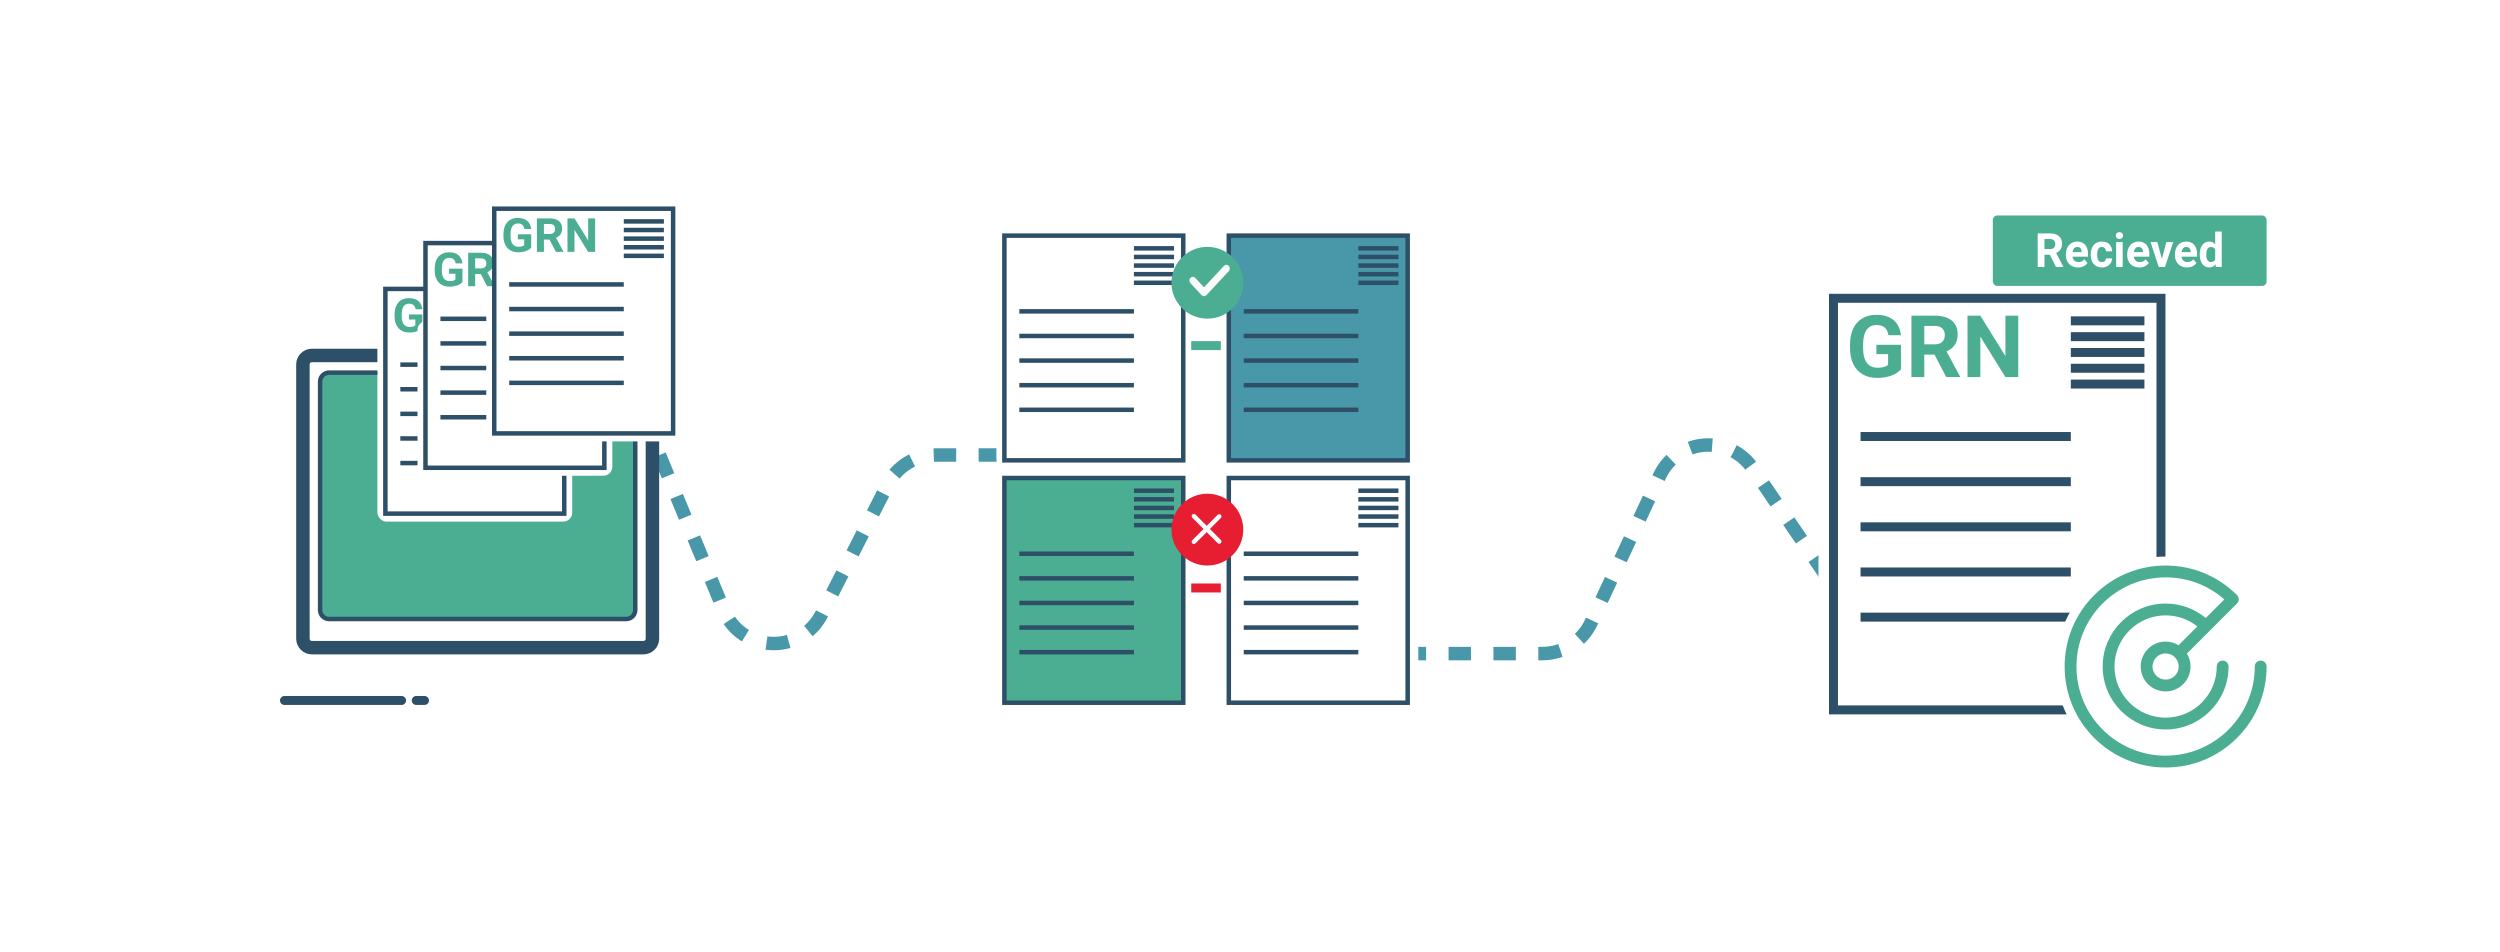<svg width="557" height="212" viewBox="0 0 557 212" fill="none" xmlns="http://www.w3.org/2000/svg">
<rect width="557" height="212" fill="white"/>
<path d="M146.924 101.379L161.287 135.98C165.212 145.437 178.415 145.95 183.063 136.827L197.783 107.932C199.832 103.911 203.963 101.379 208.476 101.379L223.5 101.379" stroke="#4998A9" stroke-width="3" stroke-dasharray="5 5"/>
<path d="M407 128.5L390.519 104.379C385.274 96.704 373.671 97.649 369.738 106.072L354.502 138.699C352.529 142.922 348.29 145.621 343.629 145.621L316 145.621" stroke="#4998A9" stroke-width="3" stroke-dasharray="5 5"/>
<path d="M84.085 79.192H69.489C68.385 79.192 67.489 80.087 67.489 81.192V142.298C67.489 143.402 68.385 144.298 69.489 144.298H143.362C144.466 144.298 145.362 143.402 145.362 142.298V81.192C145.362 80.087 144.466 79.192 143.362 79.192H127.489" stroke="#2E4F68" stroke-width="3"/>
<rect x="71.319" y="83.021" width="70.213" height="54.894" rx="2" fill="#4BAE92"/>
<path d="M84.085 83.021H73.319C72.215 83.021 71.319 83.917 71.319 85.021V135.915C71.319 137.019 72.215 137.915 73.319 137.915H139.532C140.636 137.915 141.532 137.019 141.532 135.915V85.021C141.532 83.917 140.636 83.021 139.532 83.021H126.851" stroke="#2E4F68"/>
<mask id="path-7-inside-1" fill="white">
<rect x="56" y="146.851" width="99.575" height="19.149" rx="2"/>
</mask>
<rect x="56" y="146.851" width="99.575" height="19.149" rx="2" stroke="#2E4F68" stroke-width="6" mask="url(#path-7-inside-1)"/>
<line x1="63.383" y1="156.064" x2="89.468" y2="156.064" stroke="#2E4F68" stroke-width="2" stroke-linecap="round" stroke-linejoin="round"/>
<line x1="92.745" y1="156.064" x2="94.575" y2="156.064" stroke="#2E4F68" stroke-width="2" stroke-linecap="round" stroke-linejoin="round"/>
<rect x="84.085" y="81.745" width="43.404" height="34.468" rx="2" fill="white"/>
<rect x="85.862" y="64.372" width="39.851" height="50.064" fill="white" stroke="#2E4F68"/>
<path d="M94.099 73.041C93.818 73.372 93.42 73.629 92.907 73.814C92.393 73.995 91.824 74.085 91.2 74.085C90.544 74.085 89.968 73.945 89.471 73.665C88.978 73.382 88.597 72.972 88.326 72.436C88.059 71.901 87.922 71.271 87.915 70.547V70.04C87.915 69.296 88.042 68.653 88.295 68.11C88.552 67.564 88.919 67.147 89.398 66.861C89.881 66.571 90.445 66.425 91.09 66.425C91.989 66.425 92.692 66.637 93.198 67.06C93.705 67.48 94.005 68.093 94.099 68.898H92.579C92.509 68.472 92.355 68.159 92.116 67.962C91.88 67.764 91.553 67.665 91.137 67.665C90.606 67.665 90.202 67.861 89.924 68.253C89.647 68.646 89.506 69.23 89.502 70.004V70.481C89.502 71.262 89.653 71.853 89.955 72.252C90.257 72.651 90.7 72.851 91.283 72.851C91.869 72.851 92.287 72.728 92.537 72.483V71.197H91.116V70.066H94.099V73.041Z" fill="#4BAE92"/>
<path d="M98.174 71.254H96.93V73.983H95.369V66.528H98.185C99.08 66.528 99.771 66.724 100.257 67.117C100.742 67.509 100.985 68.064 100.985 68.781C100.985 69.289 100.873 69.714 100.647 70.056C100.425 70.394 100.087 70.663 99.632 70.865L101.272 73.911V73.983H99.596L98.174 71.254ZM96.93 70.01H98.19C98.582 70.01 98.886 69.912 99.101 69.718C99.316 69.52 99.424 69.248 99.424 68.904C99.424 68.552 99.321 68.276 99.117 68.074C98.915 67.873 98.605 67.772 98.185 67.772H96.93V70.01Z" fill="#4BAE92"/>
<path d="M108.34 73.983H106.779L103.739 69.078V73.983H102.177V66.528H103.739L106.784 71.443V66.528H108.34V73.983Z" fill="#4BAE92"/>
<line x1="89.192" y1="81.245" x2="114.723" y2="81.245" stroke="#2E4F68"/>
<line x1="89.192" y1="86.727" x2="114.723" y2="86.727" stroke="#2E4F68"/>
<line x1="89.192" y1="92.21" x2="114.723" y2="92.21" stroke="#2E4F68"/>
<line x1="89.192" y1="97.692" x2="114.723" y2="97.692" stroke="#2E4F68"/>
<line x1="89.192" y1="103.174" x2="114.723" y2="103.174" stroke="#2E4F68"/>
<line x1="114.723" y1="67.202" x2="123.66" y2="67.202" stroke="#2E4F68"/>
<line x1="114.723" y1="69.121" x2="123.66" y2="69.121" stroke="#2E4F68"/>
<line x1="114.723" y1="71.04" x2="123.66" y2="71.04" stroke="#2E4F68"/>
<line x1="114.723" y1="72.959" x2="123.66" y2="72.959" stroke="#2E4F68"/>
<line x1="114.723" y1="74.877" x2="123.66" y2="74.877" stroke="#2E4F68"/>
<rect x="93.021" y="71.532" width="43.404" height="34.468" rx="2" fill="white"/>
<rect x="94.798" y="54.16" width="39.851" height="50.064" fill="white" stroke="#2E4F68"/>
<path d="M103.035 62.828C102.754 63.159 102.357 63.417 101.843 63.601C101.329 63.782 100.76 63.872 100.136 63.872C99.48 63.872 98.904 63.732 98.407 63.453C97.915 63.169 97.533 62.76 97.262 62.224C96.995 61.688 96.858 61.058 96.851 60.334V59.828C96.851 59.083 96.978 58.44 97.231 57.897C97.488 57.351 97.856 56.935 98.335 56.648C98.817 56.358 99.381 56.213 100.026 56.213C100.925 56.213 101.628 56.424 102.134 56.848C102.641 57.267 102.941 57.88 103.035 58.686H101.515C101.446 58.259 101.291 57.947 101.052 57.749C100.816 57.551 100.49 57.452 100.073 57.452C99.542 57.452 99.138 57.648 98.86 58.041C98.583 58.433 98.442 59.017 98.439 59.792V60.268C98.439 61.05 98.59 61.64 98.891 62.039C99.194 62.439 99.636 62.638 100.219 62.638C100.805 62.638 101.224 62.516 101.473 62.27V60.985H100.052V59.853H103.035V62.828Z" fill="#4BAE92"/>
<path d="M107.111 61.041H105.867V63.77H104.305V56.315H107.121C108.016 56.315 108.707 56.511 109.193 56.904C109.679 57.297 109.922 57.851 109.922 58.568C109.922 59.077 109.809 59.502 109.583 59.843C109.361 60.181 109.023 60.45 108.568 60.652L110.208 63.698V63.77H108.532L107.111 61.041ZM105.867 59.797H107.126C107.518 59.797 107.822 59.7 108.037 59.505C108.252 59.307 108.36 59.036 108.36 58.691C108.36 58.339 108.258 58.063 108.053 57.861C107.852 57.66 107.541 57.559 107.121 57.559H105.867V59.797Z" fill="#4BAE92"/>
<path d="M117.277 63.77H115.715L112.675 58.865V63.77H111.114V56.315H112.675L115.72 61.23V56.315H117.277V63.77Z" fill="#4BAE92"/>
<line x1="98.128" y1="71.032" x2="123.66" y2="71.032" stroke="#2E4F68"/>
<line x1="98.128" y1="76.514" x2="123.66" y2="76.514" stroke="#2E4F68"/>
<line x1="98.128" y1="81.997" x2="123.66" y2="81.997" stroke="#2E4F68"/>
<line x1="98.128" y1="87.479" x2="123.66" y2="87.479" stroke="#2E4F68"/>
<line x1="98.128" y1="92.962" x2="123.66" y2="92.962" stroke="#2E4F68"/>
<line x1="123.66" y1="56.989" x2="132.596" y2="56.989" stroke="#2E4F68"/>
<line x1="123.66" y1="58.908" x2="132.596" y2="58.908" stroke="#2E4F68"/>
<line x1="123.66" y1="60.827" x2="132.596" y2="60.827" stroke="#2E4F68"/>
<line x1="123.66" y1="62.746" x2="132.596" y2="62.746" stroke="#2E4F68"/>
<line x1="123.66" y1="64.665" x2="132.596" y2="64.665" stroke="#2E4F68"/>
<rect x="108.34" y="63.872" width="43.404" height="34.468" rx="2" fill="white"/>
<rect x="110.117" y="46.5" width="39.851" height="50.064" fill="white" stroke="#2E4F68"/>
<path d="M118.354 55.168C118.073 55.499 117.676 55.757 117.162 55.941C116.649 56.122 116.079 56.213 115.455 56.213C114.799 56.213 114.223 56.073 113.727 55.793C113.234 55.51 112.852 55.1 112.581 54.564C112.314 54.028 112.177 53.398 112.17 52.675V52.168C112.17 51.424 112.297 50.78 112.55 50.238C112.807 49.691 113.175 49.275 113.654 48.988C114.136 48.698 114.7 48.553 115.345 48.553C116.244 48.553 116.947 48.765 117.454 49.188C117.96 49.608 118.26 50.221 118.354 51.026H116.834C116.765 50.599 116.61 50.287 116.371 50.089C116.135 49.891 115.809 49.792 115.392 49.792C114.861 49.792 114.457 49.989 114.179 50.381C113.902 50.774 113.761 51.357 113.758 52.132V52.608C113.758 53.39 113.909 53.98 114.211 54.38C114.513 54.779 114.955 54.979 115.538 54.979C116.125 54.979 116.543 54.856 116.793 54.61V53.325H115.371V52.194H118.354V55.168Z" fill="#4BAE92"/>
<path d="M122.43 53.381H121.186V56.11H119.624V48.656H122.44C123.336 48.656 124.026 48.852 124.512 49.244C124.998 49.637 125.241 50.192 125.241 50.908C125.241 51.417 125.128 51.842 124.902 52.183C124.68 52.521 124.342 52.791 123.887 52.992L125.527 56.039V56.11H123.851L122.43 53.381ZM121.186 52.137H122.445C122.838 52.137 123.141 52.04 123.356 51.845C123.572 51.647 123.679 51.376 123.679 51.031C123.679 50.68 123.577 50.403 123.372 50.202C123.171 50.001 122.86 49.9 122.44 49.9H121.186V52.137Z" fill="#4BAE92"/>
<path d="M132.596 56.11H131.034L127.994 51.205V56.11H126.433V48.656H127.994L131.039 53.571V48.656H132.596V56.11Z" fill="#4BAE92"/>
<line x1="113.447" y1="63.372" x2="138.979" y2="63.372" stroke="#2E4F68"/>
<line x1="113.447" y1="68.855" x2="138.979" y2="68.855" stroke="#2E4F68"/>
<line x1="113.447" y1="74.337" x2="138.979" y2="74.337" stroke="#2E4F68"/>
<line x1="113.447" y1="79.82" x2="138.979" y2="79.82" stroke="#2E4F68"/>
<line x1="113.447" y1="85.302" x2="138.979" y2="85.302" stroke="#2E4F68"/>
<line x1="138.979" y1="49.33" x2="147.915" y2="49.33" stroke="#2E4F68"/>
<line x1="138.979" y1="51.249" x2="147.915" y2="51.249" stroke="#2E4F68"/>
<line x1="138.979" y1="53.167" x2="147.915" y2="53.167" stroke="#2E4F68"/>
<line x1="138.979" y1="55.086" x2="147.915" y2="55.086" stroke="#2E4F68"/>
<line x1="138.979" y1="57.005" x2="147.915" y2="57.005" stroke="#2E4F68"/>
<rect x="405.157" y="98.255" width="79.65" height="63.251" rx="2" fill="white"/>
<rect x="408.5" y="66.459" width="72.964" height="91.705" fill="white" stroke="#2E4F68" stroke-width="2"/>
<path d="M423.533 82.283C423.017 82.89 422.288 83.363 421.345 83.702C420.403 84.034 419.359 84.2 418.212 84.2C417.009 84.2 415.952 83.943 415.041 83.429C414.137 82.909 413.436 82.158 412.94 81.174C412.449 80.191 412.198 79.035 412.185 77.707V76.777C412.185 75.412 412.418 74.231 412.882 73.235C413.354 72.233 414.029 71.469 414.907 70.942C415.793 70.41 416.827 70.144 418.012 70.144C419.661 70.144 420.951 70.532 421.88 71.309C422.81 72.079 423.361 73.204 423.533 74.682H420.744C420.616 73.899 420.333 73.326 419.894 72.962C419.461 72.599 418.862 72.418 418.098 72.418C417.123 72.418 416.382 72.778 415.872 73.498C415.363 74.218 415.105 75.289 415.098 76.711V77.585C415.098 79.019 415.375 80.103 415.929 80.836C416.483 81.569 417.295 81.935 418.365 81.935C419.441 81.935 420.209 81.71 420.667 81.259V78.9H418.06V76.824H423.533V82.283Z" fill="#4BAE92"/>
<path d="M431.012 79.004H428.729V84.012H425.864V70.332H431.031C432.674 70.332 433.941 70.692 434.833 71.412C435.724 72.132 436.17 73.15 436.17 74.466C436.17 75.399 435.963 76.179 435.549 76.805C435.142 77.425 434.521 77.92 433.687 78.29L436.696 83.88V84.012H433.62L431.012 79.004ZM428.729 76.721H431.041C431.76 76.721 432.318 76.542 432.712 76.185C433.107 75.822 433.305 75.324 433.305 74.691C433.305 74.046 433.117 73.539 432.741 73.169C432.372 72.8 431.802 72.615 431.031 72.615H428.729V76.721Z" fill="#4BAE92"/>
<path d="M449.667 84.012H446.802L441.223 75.011V84.012H438.358V70.332H441.223L446.811 79.351V70.332H449.667V84.012Z" fill="#4BAE92"/>
<line x1="414.528" y1="97.255" x2="461.38" y2="97.255" stroke="#2E4F68" stroke-width="2"/>
<line x1="414.528" y1="107.316" x2="461.38" y2="107.316" stroke="#2E4F68" stroke-width="2"/>
<line x1="414.528" y1="117.377" x2="461.38" y2="117.377" stroke="#2E4F68" stroke-width="2"/>
<line x1="414.528" y1="127.437" x2="461.38" y2="127.437" stroke="#2E4F68" stroke-width="2"/>
<line x1="414.528" y1="137.498" x2="461.38" y2="137.498" stroke="#2E4F68" stroke-width="2"/>
<line x1="461.38" y1="71.486" x2="477.779" y2="71.486" stroke="#2E4F68" stroke-width="2"/>
<line x1="461.38" y1="75.008" x2="477.779" y2="75.008" stroke="#2E4F68" stroke-width="2"/>
<line x1="461.38" y1="78.529" x2="477.779" y2="78.529" stroke="#2E4F68" stroke-width="2"/>
<line x1="461.38" y1="82.05" x2="477.779" y2="82.05" stroke="#2E4F68" stroke-width="2"/>
<line x1="461.38" y1="85.571" x2="477.779" y2="85.571" stroke="#2E4F68" stroke-width="2"/>
<line x1="264" y1="77" x2="274" y2="77" stroke="#4BAE92" stroke-width="2"/>
<rect x="222" y="69.872" width="43.404" height="34.468" rx="2" fill="white"/>
<rect x="223.777" y="52.5" width="39.851" height="50.064" fill="white" stroke="#2E4F68"/>
<line x1="227.106" y1="69.372" x2="252.638" y2="69.372" stroke="#2E4F68"/>
<line x1="227.106" y1="74.855" x2="252.638" y2="74.855" stroke="#2E4F68"/>
<line x1="227.106" y1="80.337" x2="252.638" y2="80.337" stroke="#2E4F68"/>
<line x1="227.106" y1="85.82" x2="252.638" y2="85.82" stroke="#2E4F68"/>
<line x1="227.106" y1="91.302" x2="252.638" y2="91.302" stroke="#2E4F68"/>
<line x1="252.638" y1="55.33" x2="261.574" y2="55.33" stroke="#2E4F68"/>
<line x1="252.638" y1="57.249" x2="261.574" y2="57.249" stroke="#2E4F68"/>
<line x1="252.638" y1="59.167" x2="261.574" y2="59.167" stroke="#2E4F68"/>
<line x1="252.638" y1="61.086" x2="261.574" y2="61.086" stroke="#2E4F68"/>
<line x1="252.638" y1="63.005" x2="261.574" y2="63.005" stroke="#2E4F68"/>
<rect x="272" y="69.872" width="43.404" height="34.468" rx="2" fill="white"/>
<rect x="273.777" y="52.5" width="39.851" height="50.064" fill="#4998A9" stroke="#2E4F68"/>
<line x1="277.106" y1="69.372" x2="302.638" y2="69.372" stroke="#2E4F68"/>
<line x1="277.106" y1="74.855" x2="302.638" y2="74.855" stroke="#2E4F68"/>
<line x1="277.106" y1="80.337" x2="302.638" y2="80.337" stroke="#2E4F68"/>
<line x1="277.106" y1="85.82" x2="302.638" y2="85.82" stroke="#2E4F68"/>
<line x1="277.106" y1="91.302" x2="302.638" y2="91.302" stroke="#2E4F68"/>
<line x1="302.638" y1="55.33" x2="311.574" y2="55.33" stroke="#2E4F68"/>
<line x1="302.638" y1="57.249" x2="311.574" y2="57.249" stroke="#2E4F68"/>
<line x1="302.638" y1="59.167" x2="311.574" y2="59.167" stroke="#2E4F68"/>
<line x1="302.638" y1="61.086" x2="311.574" y2="61.086" stroke="#2E4F68"/>
<line x1="302.638" y1="63.005" x2="311.574" y2="63.005" stroke="#2E4F68"/>
<line x1="264" y1="131" x2="274" y2="131" stroke="#E71D32" stroke-width="2"/>
<rect x="222" y="123.872" width="43.404" height="34.468" rx="2" fill="white"/>
<rect x="223.777" y="106.5" width="39.851" height="50.064" fill="#4BAE92" stroke="#2E4F68"/>
<line x1="227.106" y1="123.372" x2="252.638" y2="123.372" stroke="#2E4F68"/>
<line x1="227.106" y1="128.855" x2="252.638" y2="128.855" stroke="#2E4F68"/>
<line x1="227.106" y1="134.337" x2="252.638" y2="134.337" stroke="#2E4F68"/>
<line x1="227.106" y1="139.82" x2="252.638" y2="139.82" stroke="#2E4F68"/>
<line x1="227.106" y1="145.302" x2="252.638" y2="145.302" stroke="#2E4F68"/>
<line x1="252.638" y1="109.33" x2="261.574" y2="109.33" stroke="#2E4F68"/>
<line x1="252.638" y1="111.249" x2="261.574" y2="111.249" stroke="#2E4F68"/>
<line x1="252.638" y1="113.167" x2="261.574" y2="113.167" stroke="#2E4F68"/>
<line x1="252.638" y1="115.086" x2="261.574" y2="115.086" stroke="#2E4F68"/>
<line x1="252.638" y1="117.005" x2="261.574" y2="117.005" stroke="#2E4F68"/>
<rect x="272" y="123.872" width="43.404" height="34.468" rx="2" fill="white"/>
<rect x="273.777" y="106.5" width="39.851" height="50.064" fill="white" stroke="#2E4F68"/>
<line x1="277.106" y1="123.372" x2="302.638" y2="123.372" stroke="#2E4F68"/>
<line x1="277.106" y1="128.855" x2="302.638" y2="128.855" stroke="#2E4F68"/>
<line x1="277.106" y1="134.337" x2="302.638" y2="134.337" stroke="#2E4F68"/>
<line x1="277.106" y1="139.82" x2="302.638" y2="139.82" stroke="#2E4F68"/>
<line x1="277.106" y1="145.302" x2="302.638" y2="145.302" stroke="#2E4F68"/>
<line x1="302.638" y1="109.33" x2="311.574" y2="109.33" stroke="#2E4F68"/>
<line x1="302.638" y1="111.249" x2="311.574" y2="111.249" stroke="#2E4F68"/>
<line x1="302.638" y1="113.167" x2="311.574" y2="113.167" stroke="#2E4F68"/>
<line x1="302.638" y1="115.086" x2="311.574" y2="115.086" stroke="#2E4F68"/>
<line x1="302.638" y1="117.005" x2="311.574" y2="117.005" stroke="#2E4F68"/>
<path d="M269 55C264.589 55 261 58.589 261 63C261 67.411 264.589 71 269 71C273.411 71 277 67.411 277 63C277 58.589 273.411 55 269 55Z" fill="#4BAE92"/>
<path d="M269 110C264.589 110 261 113.589 261 118C261 122.411 264.589 126 269 126C273.411 126 277 122.411 277 118C277 113.589 273.411 110 269 110Z" fill="#E71D32"/>
<path d="M273.775 60.406L268.797 65.759C268.648 65.919 268.451 66 268.255 66C268.059 66 267.863 65.919 267.714 65.759L265.225 63.082C264.925 62.76 264.925 62.24 265.225 61.918C265.524 61.596 266.008 61.596 266.308 61.918L268.255 64.012L272.692 59.242C272.992 58.919 273.476 58.919 273.775 59.242C274.075 59.563 274.075 60.084 273.775 60.406V60.406Z" fill="#FAFAFA"/>
<path d="M266 115L271.646 120.646" stroke="white" stroke-linecap="round"/>
<path d="M271.646 115.061L266 120.707" stroke="white" stroke-linecap="round"/>
<rect x="444" y="48" width="61" height="15.712" rx="1" fill="#4BAE92"/>
<path d="M456.707 56.748H455.507V59.488H454V52.002H456.717C457.581 52.002 458.247 52.199 458.716 52.593C459.185 52.988 459.419 53.545 459.419 54.264C459.419 54.775 459.311 55.202 459.093 55.545C458.879 55.884 458.552 56.155 458.114 56.357L459.696 59.416V59.488H458.078L456.707 56.748ZM455.507 55.498H456.722C457.101 55.498 457.394 55.401 457.601 55.205C457.809 55.007 457.913 54.734 457.913 54.388C457.913 54.035 457.814 53.757 457.616 53.555C457.422 53.353 457.122 53.252 456.717 53.252H455.507V55.498Z" fill="white"/>
<path d="M462.975 59.591C462.179 59.591 461.529 59.341 461.027 58.84C460.528 58.34 460.278 57.673 460.278 56.84V56.696C460.278 56.138 460.384 55.639 460.595 55.2C460.806 54.758 461.104 54.419 461.489 54.182C461.877 53.942 462.319 53.822 462.815 53.822C463.558 53.822 464.142 54.062 464.568 54.542C464.996 55.022 465.211 55.702 465.211 56.583V57.19H461.75C461.797 57.553 461.937 57.845 462.172 58.064C462.41 58.283 462.709 58.393 463.071 58.393C463.63 58.393 464.067 58.186 464.382 57.771L465.095 58.588C464.877 58.904 464.583 59.151 464.211 59.329C463.839 59.504 463.428 59.591 462.975 59.591ZM462.81 55.025C462.522 55.025 462.287 55.125 462.107 55.324C461.929 55.522 461.815 55.807 461.765 56.177H463.784V56.059C463.777 55.73 463.69 55.476 463.523 55.298C463.356 55.116 463.118 55.025 462.81 55.025Z" fill="white"/>
<path d="M468.3 58.393C468.567 58.393 468.785 58.318 468.952 58.167C469.12 58.016 469.207 57.815 469.214 57.565H470.575C470.571 57.942 470.471 58.288 470.273 58.604C470.076 58.916 469.805 59.159 469.46 59.334C469.118 59.505 468.74 59.591 468.325 59.591C467.548 59.591 466.935 59.339 466.486 58.835C466.038 58.328 465.813 57.629 465.813 56.737V56.64C465.813 55.783 466.036 55.099 466.481 54.588C466.927 54.078 467.538 53.822 468.315 53.822C468.994 53.822 469.538 54.021 469.947 54.419C470.359 54.813 470.568 55.339 470.575 55.997H469.214C469.207 55.709 469.12 55.476 468.952 55.298C468.785 55.116 468.564 55.025 468.289 55.025C467.951 55.025 467.695 55.152 467.521 55.406C467.35 55.656 467.265 56.064 467.265 56.63V56.784C467.265 57.356 467.35 57.767 467.521 58.018C467.692 58.268 467.951 58.393 468.3 58.393Z" fill="white"/>
<path d="M472.935 59.488H471.479V53.925H472.935V59.488ZM471.393 52.486C471.393 52.263 471.465 52.079 471.609 51.935C471.757 51.791 471.956 51.719 472.207 51.719C472.455 51.719 472.652 51.791 472.8 51.935C472.947 52.079 473.021 52.263 473.021 52.486C473.021 52.712 472.945 52.897 472.795 53.041C472.647 53.185 472.452 53.257 472.207 53.257C471.963 53.257 471.765 53.185 471.614 53.041C471.467 52.897 471.393 52.712 471.393 52.486Z" fill="white"/>
<path d="M476.637 59.591C475.84 59.591 475.191 59.341 474.688 58.84C474.189 58.34 473.94 57.673 473.94 56.84V56.696C473.94 56.138 474.045 55.639 474.256 55.2C474.467 54.758 474.765 54.419 475.15 54.182C475.539 53.942 475.981 53.822 476.476 53.822C477.22 53.822 477.804 54.062 478.229 54.542C478.658 55.022 478.872 55.702 478.872 56.583V57.19H475.412C475.458 57.553 475.599 57.845 475.834 58.064C476.071 58.283 476.371 58.393 476.733 58.393C477.292 58.393 477.729 58.186 478.043 57.771L478.757 58.588C478.539 58.904 478.244 59.151 477.873 59.329C477.501 59.504 477.089 59.591 476.637 59.591ZM476.471 55.025C476.183 55.025 475.949 55.125 475.768 55.324C475.591 55.522 475.477 55.807 475.427 56.177H477.446V56.059C477.439 55.73 477.352 55.476 477.185 55.298C477.017 55.116 476.779 55.025 476.471 55.025Z" fill="white"/>
<path d="M481.665 57.673L482.674 53.925H484.191L482.358 59.488H480.972L479.138 53.925H480.655L481.665 57.673Z" fill="white"/>
<path d="M487.265 59.591C486.468 59.591 485.819 59.341 485.316 58.84C484.817 58.34 484.568 57.673 484.568 56.84V56.696C484.568 56.138 484.673 55.639 484.884 55.2C485.095 54.758 485.393 54.419 485.778 54.182C486.167 53.942 486.609 53.822 487.104 53.822C487.848 53.822 488.432 54.062 488.857 54.542C489.286 55.022 489.5 55.702 489.5 56.583V57.19H486.04C486.086 57.553 486.227 57.845 486.461 58.064C486.699 58.283 486.999 58.393 487.361 58.393C487.92 58.393 488.357 58.186 488.671 57.771L489.385 58.588C489.167 58.904 488.872 59.151 488.501 59.329C488.129 59.504 487.717 59.591 487.265 59.591ZM487.099 55.025C486.811 55.025 486.577 55.125 486.396 55.324C486.219 55.522 486.105 55.807 486.055 56.177H488.074V56.059C488.067 55.73 487.98 55.476 487.813 55.298C487.645 55.116 487.407 55.025 487.099 55.025Z" fill="white"/>
<path d="M490.103 56.666C490.103 55.798 490.292 55.108 490.67 54.593C491.052 54.079 491.573 53.822 492.233 53.822C492.762 53.822 493.199 54.025 493.543 54.429V51.591H495V59.488H493.689L493.619 58.897C493.257 59.359 492.792 59.591 492.222 59.591C491.583 59.591 491.069 59.334 490.681 58.82C490.295 58.302 490.103 57.584 490.103 56.666ZM491.554 56.773C491.554 57.294 491.643 57.694 491.821 57.971C491.998 58.249 492.256 58.388 492.594 58.388C493.043 58.388 493.359 58.194 493.543 57.807V55.611C493.363 55.224 493.05 55.031 492.604 55.031C491.904 55.031 491.554 55.611 491.554 56.773Z" fill="white"/>
<circle cx="482.5" cy="148.5" r="24.5" fill="white"/>
<path d="M503.682 147.181C502.954 147.181 502.363 147.772 502.363 148.5C502.363 159.453 493.453 168.363 482.5 168.363C471.548 168.363 462.637 159.452 462.637 148.5C462.637 137.547 471.548 128.637 482.5 128.637C487.364 128.637 491.96 130.374 495.582 133.553L491.443 137.692C488.933 135.608 485.804 134.473 482.5 134.473C474.765 134.473 468.473 140.765 468.473 148.5C468.473 156.235 474.765 162.527 482.5 162.527C490.235 162.527 496.527 156.235 496.527 148.5C496.527 147.772 495.937 147.182 495.209 147.182C494.481 147.182 493.891 147.772 493.891 148.5C493.891 154.781 488.781 159.891 482.5 159.891C476.219 159.891 471.11 154.781 471.11 148.5C471.11 142.219 476.219 137.109 482.5 137.109C485.099 137.109 487.564 137.974 489.569 139.567L485.384 143.751C484.524 143.226 483.534 142.945 482.5 142.945C479.437 142.945 476.945 145.437 476.945 148.5C476.945 151.563 479.437 154.055 482.5 154.055C485.563 154.055 488.055 151.563 488.055 148.5C488.055 147.466 487.773 146.476 487.249 145.616L498.41 134.454C498.667 134.197 498.796 133.86 498.796 133.522C498.796 133.185 498.667 132.847 498.41 132.59C494.16 128.34 488.51 126 482.5 126C476.49 126 470.84 128.34 466.59 132.59C462.341 136.84 460 142.49 460 148.5C460 154.51 462.341 160.16 466.59 164.41C470.84 168.659 476.49 171 482.5 171C488.51 171 494.16 168.659 498.41 164.41C502.66 160.16 505 154.51 505 148.5C505 147.772 504.41 147.181 503.682 147.181ZM482.5 151.418C480.891 151.418 479.582 150.109 479.582 148.5C479.582 146.891 480.891 145.582 482.5 145.582C483.279 145.582 484.012 145.885 484.563 146.436C484.563 146.437 484.563 146.437 484.563 146.437C484.563 146.437 484.564 146.437 484.564 146.437C485.115 146.988 485.418 147.721 485.418 148.5C485.418 150.109 484.109 151.418 482.5 151.418Z" fill="#4BAE92"/>
</svg>
